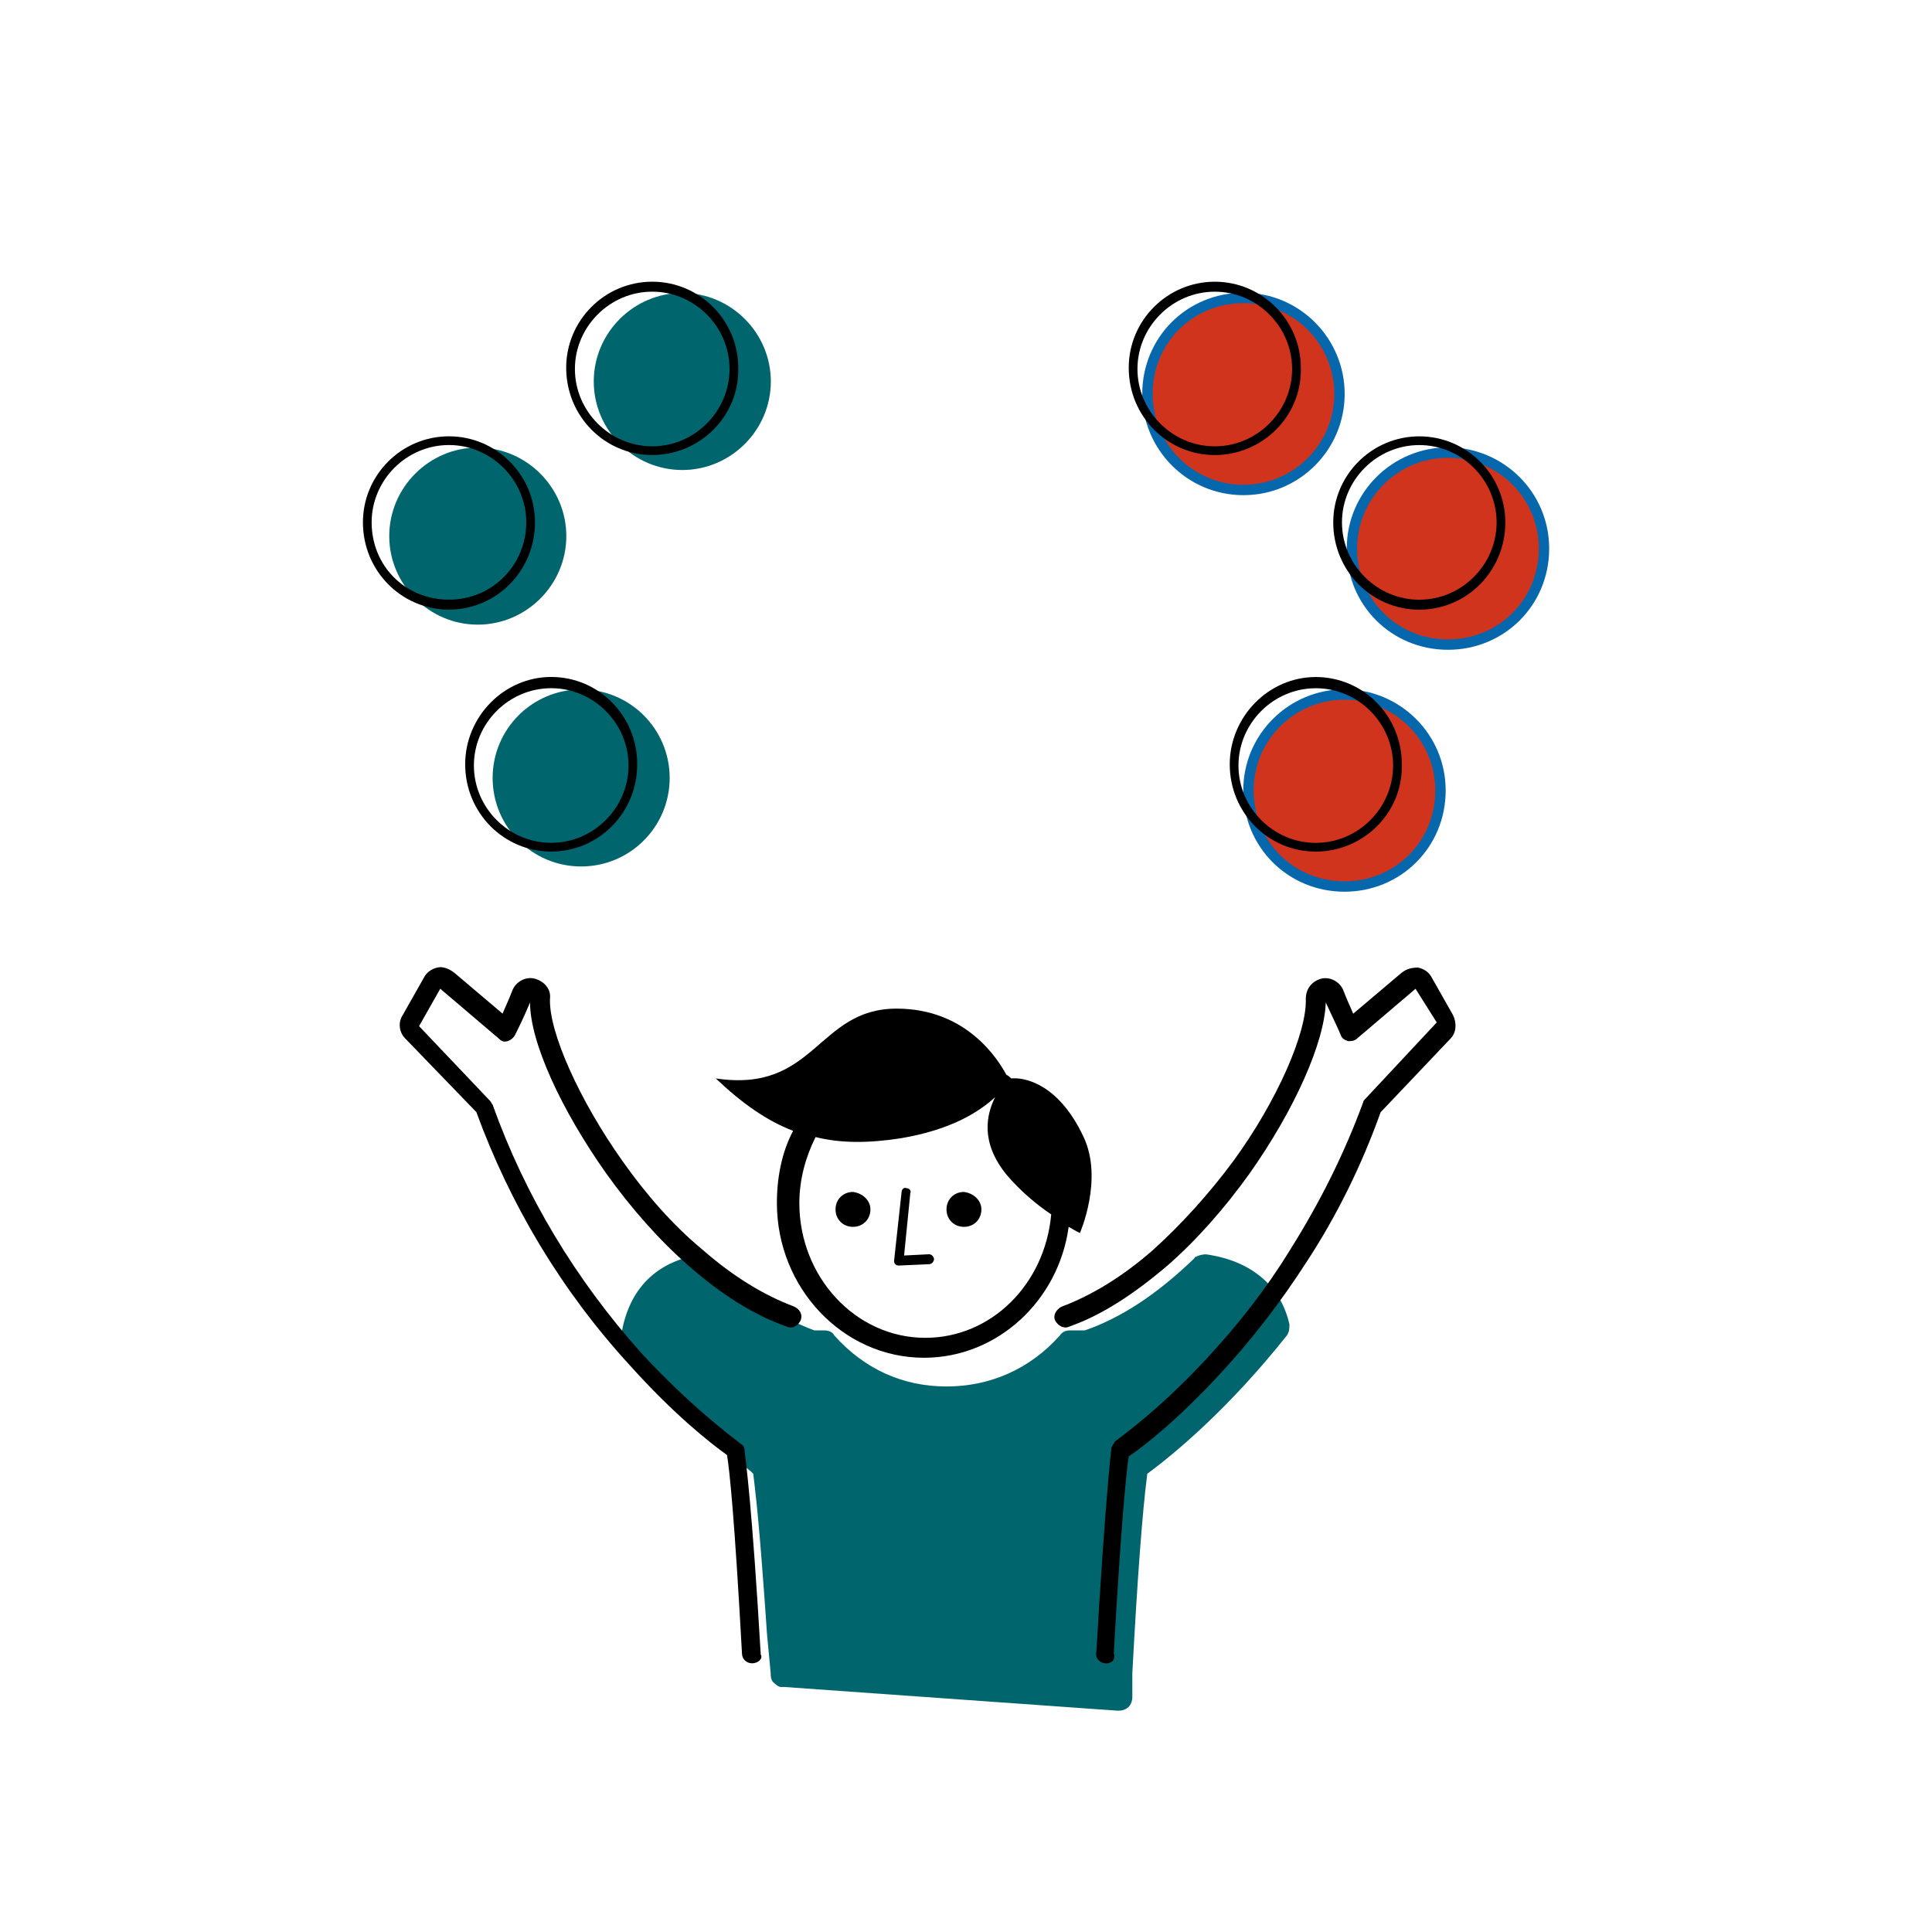 <?xml version="1.0" encoding="UTF-8" standalone="no"?>
<!-- Generator: Adobe Illustrator 26.5.3, SVG Export Plug-In . SVG Version: 6.00 Build 0)  -->

<svg
   xmlns:dc="http://purl.org/dc/elements/1.1/"
   xmlns:cc="http://creativecommons.org/ns#"
   xmlns:rdf="http://www.w3.org/1999/02/22-rdf-syntax-ns#"
   xmlns:svg="http://www.w3.org/2000/svg"
   xmlns="http://www.w3.org/2000/svg"
   xmlns:sodipodi="http://sodipodi.sourceforge.net/DTD/sodipodi-0.dtd"
   xmlns:inkscape="http://www.inkscape.org/namespaces/inkscape"
   version="1.1"
   id="Ebene_1"
   x="0px"
   y="0px"
   viewBox="0 0 66 66"
   xml:space="preserve"
   sodipodi:docname="Jongleur4.svg"
   inkscape:version="0.92.4 (5da689c313, 2019-01-14)"
   width="66"
   height="66"><defs
   id="defs4257" /><sodipodi:namedview
   pagecolor="#ffffff"
   bordercolor="#666666"
   borderopacity="1"
   objecttolerance="10"
   gridtolerance="10"
   guidetolerance="10"
   inkscape:pageopacity="0"
   inkscape:pageshadow="2"
   inkscape:window-width="1920"
   inkscape:window-height="1027"
   id="namedview4255"
   showgrid="false"
   inkscape:zoom="6.7343247"
   inkscape:cx="18.015132"
   inkscape:cy="35.034929"
   inkscape:window-x="1912"
   inkscape:window-y="-8"
   inkscape:window-maximized="1"
   inkscape:current-layer="Ebene_1"
   inkscape:pagecheckerboard="true" />
<style
   type="text/css"
   id="style4167">
	.st0{fill:#0667AC;}
	.st1{fill:#0667AC;stroke:#0667AC;stroke-width:0.833;stroke-linecap:round;stroke-linejoin:round;stroke-miterlimit:10;}
	.st2{fill:#D0331C;}
	.st3{fill:#010101;}
</style>







<circle
   class="st0"
   cx="19.853"
   cy="26.576"
   r="3.024"
   id="circle1210"
   style="fill:#01656d;fill-opacity:1;stroke-width:0.426" /><g
   transform="matrix(0.426,0,0,0.426,-44.809,3.745)"
   id="g1222"><path
     class="st0"
     d="m 143.5,27.1 c -3.9,0 -7.1,3.2 -7.1,7.1 0,3.9 3.2,7.1 7.1,7.1 3.9,0 7.1,-3.2 7.1,-7.1 0,-3.9 -3.2,-7.1 -7.1,-7.1 z"
     id="path1212"
     inkscape:connector-curvature="0"
     style="fill:#01656d;fill-opacity:1" /><path
     class="st0"
     d="m 159.9,14.7 c -3.9,0 -7.1,3.2 -7.1,7.1 0,3.9 3.2,7.1 7.1,7.1 3.9,0 7.1,-3.2 7.1,-7.1 0,-3.9 -3.2,-7.1 -7.1,-7.1 z"
     id="path1214"
     inkscape:connector-curvature="0"
     style="fill:#01656d;fill-opacity:1" /><path
     class="st1"
     d="m 213,46.9 c -4.2,0 -7.7,3.4 -7.7,7.7 0,4.3 3.4,7.7 7.7,7.7 4.3,0 7.7,-3.4 7.7,-7.7 0,-4.3 -3.5,-7.7 -7.7,-7.7 z"
     id="path1216"
     inkscape:connector-curvature="0"
     style="fill:#d1341d;stroke:#0667ac;stroke-width:0.833;stroke-linecap:round;stroke-linejoin:round;stroke-miterlimit:10" /><path
     class="st1"
     d="m 221.3,27.5 c -4.2,0 -7.7,3.4 -7.7,7.7 0,4.3 3.4,7.7 7.7,7.7 4.3,0 7.7,-3.4 7.7,-7.7 0,-4.3 -3.5,-7.7 -7.7,-7.7 z"
     id="path1218"
     inkscape:connector-curvature="0"
     style="fill:#d1341d;stroke:#0667ac;stroke-width:0.833;stroke-linecap:round;stroke-linejoin:round;stroke-miterlimit:10" /><path
     class="st1"
     d="m 212.6,22.8 c 0,-4.2 -3.4,-7.7 -7.7,-7.7 -4.3,0 -7.7,3.4 -7.7,7.7 0,4.2 3.4,7.7 7.7,7.7 4.3,0 7.7,-3.5 7.7,-7.7 z"
     id="path1220"
     inkscape:connector-curvature="0"
     style="fill:#d1341d;stroke:#0667ac;stroke-width:0.833;stroke-linecap:round;stroke-linejoin:round;stroke-miterlimit:10" /></g><path
   inkscape:connector-curvature="0"
   class="st0"
   d="m 44.047,45.234 c -0.298,-1.32 -1.32,-2.172 -2.854,-2.385 -0.128,0 -0.256,0.043 -0.341,0.085 0,0 -0.043,0 -0.043,0.043 -1.278,1.235 -2.513,2.045 -3.748,2.471 h -0.511 c -0.128,0 -0.256,0.043 -0.341,0.17 -1.022,1.15 -2.385,1.746 -3.876,1.746 -1.491,0 -2.811,-0.596 -3.834,-1.746 -0.085,-0.17 -0.298,-0.17 -0.383,-0.17 h -0.298 c -1.15,-0.426 -2.428,-1.235 -3.663,-2.428 -0.17,-0.17 -0.341,-0.17 -0.426,-0.128 -1.448,0.298 -2.3,1.278 -2.513,2.769 0,0.085 0,0.256 0.17,0.383 1.874,2.3 3.621,3.706 4.26,4.217 l 0.085,0.085 c 0.043,0.341 0.17,1.32 0.341,3.663 0.043,0.554 0.085,1.15 0.128,1.789 l 0.128,1.363 c 0,0.085 0,0.256 0.128,0.341 0.085,0.085 0.17,0.128 0.213,0.128 h 0.043 c 0.043,0 0.043,0 0.085,0 l 11.373,0.809 h 0.043 c 0.128,0 0.256,-0.043 0.341,-0.128 0.085,-0.085 0.128,-0.213 0.128,-0.341 v -0.809 c 0.17,-3.195 0.341,-5.495 0.511,-6.815 0.98,-0.724 2.811,-2.258 4.771,-4.728 0.085,-0.128 0.085,-0.256 0.085,-0.383 0,0.043 0,0 0,0 z"
   id="path1224"
   style="fill:#01656d;fill-opacity:1;stroke-width:0.426" /><path
   inkscape:connector-curvature="0"
   d="m 29.735,41.315 c 0,0.341 -0.256,0.596 -0.596,0.596 -0.341,0 -0.596,-0.256 -0.596,-0.596 0,-0.341 0.256,-0.596 0.596,-0.596 0.341,0.043 0.596,0.298 0.596,0.596 z"
   id="path1226"
   style="stroke-width:0.426" /><path
   inkscape:connector-curvature="0"
   d="m 33.526,41.315 c 0,0.341 -0.256,0.596 -0.596,0.596 -0.341,0 -0.596,-0.256 -0.596,-0.596 0,-0.341 0.256,-0.596 0.596,-0.596 0.341,0.043 0.596,0.298 0.596,0.596 z"
   id="path1228"
   style="stroke-width:0.426" /><path
   inkscape:connector-curvature="0"
   d="m 37.019,38.844 c -0.895,-1.917 -2.13,-2.045 -2.471,-2.002 -0.043,-0.043 -0.085,-0.085 -0.17,-0.128 -0.256,-0.469 -1.32,-2.258 -3.748,-2.258 -2.726,0 -2.769,2.897 -6.177,2.385 0.895,0.852 1.746,1.448 2.641,1.789 -0.383,0.724 -0.554,1.576 -0.554,2.471 0,2.897 2.258,5.282 5.026,5.282 2.513,0 4.6,-1.959 4.941,-4.473 0.213,0.128 0.383,0.213 0.383,0.213 0,0 0.809,-1.832 0.128,-3.28 z m -5.41,6.858 c -2.385,0 -4.302,-2.087 -4.302,-4.6 0,-0.809 0.213,-1.576 0.554,-2.258 0.852,0.213 1.789,0.213 2.897,0.043 1.789,-0.298 2.726,-0.937 3.237,-1.406 -0.298,0.596 -0.511,1.533 0.383,2.641 0.469,0.554 1.022,1.022 1.533,1.363 -0.213,2.385 -2.045,4.217 -4.302,4.217 z"
   id="path1230"
   style="stroke-width:0.426" /><path
   inkscape:connector-curvature="0"
   d="m 30.715,43.232 c -0.043,0 -0.085,0 -0.128,-0.043 -0.043,-0.043 -0.043,-0.085 -0.043,-0.128 l 0.256,-2.343 c 0,-0.085 0.085,-0.17 0.17,-0.128 0.085,0 0.17,0.085 0.128,0.17 l -0.213,2.13 0.852,-0.043 c 0.085,0 0.17,0.085 0.17,0.17 0,0.085 -0.085,0.17 -0.17,0.17 z"
   id="path1232"
   style="stroke-width:0.426" /><g
   transform="matrix(0.426,0,0,0.426,-44.809,3.745)"
   id="g1240"><g
     id="g1238"><g
       id="g1236"><path
         class="st2"
         d="m 164.9,107 v 0 c 0.1,0.1 0.1,0.1 0,0 z"
         id="path1234"
         inkscape:connector-curvature="0"
         style="fill:#0376bb" /></g></g></g><path
   inkscape:connector-curvature="0"
   d="m 25.688,56.82 c -0.17,0 -0.341,-0.128 -0.341,-0.341 C 25.092,51.836 24.922,50.217 24.836,49.706 24.24,49.28 23.005,48.301 21.514,46.639 19.171,44.084 17.425,41.144 16.274,37.992 l -2.428,-2.513 c -0.213,-0.213 -0.256,-0.554 -0.085,-0.809 l 0.724,-1.278 c 0.085,-0.17 0.256,-0.298 0.469,-0.341 0.17,-0.043 0.383,0.043 0.554,0.17 l 1.661,1.406 c 0.085,-0.213 0.213,-0.469 0.341,-0.809 0.128,-0.298 0.469,-0.469 0.767,-0.383 0.298,0.085 0.554,0.341 0.511,0.682 -0.043,1.15 1.022,3.493 2.471,5.538 0.809,1.15 1.746,2.215 2.726,3.024 1.065,0.937 2.13,1.576 3.152,1.959 0.17,0.085 0.298,0.256 0.213,0.469 -0.085,0.17 -0.256,0.298 -0.469,0.213 -1.108,-0.383 -2.258,-1.108 -3.365,-2.087 -0.98,-0.852 -1.959,-1.959 -2.811,-3.152 -1.533,-2.172 -2.598,-4.473 -2.598,-5.836 -0.213,0.511 -0.383,0.852 -0.511,1.108 -0.043,0.085 -0.128,0.17 -0.256,0.213 -0.128,0.043 -0.213,0 -0.298,-0.085 l -2.002,-1.704 -0.724,1.278 2.428,2.556 c 0.043,0.043 0.043,0.085 0.085,0.128 1.108,3.11 2.854,6.006 5.112,8.519 1.619,1.746 2.982,2.769 3.365,3.067 0.085,0.043 0.128,0.128 0.128,0.213 0.043,0.383 0.256,1.874 0.554,6.986 0.085,0.128 -0.085,0.298 -0.298,0.298 z"
   id="path1242"
   style="stroke-width:0.426" /><g
   transform="matrix(0.426,0,0,0.426,-44.809,3.745)"
   id="g1246"><path
     d="m 193.9,124.6 c -0.1,0 -0.1,0 0,0 -0.5,0 -0.9,-0.4 -0.8,-0.9 0.7,-11.8 1.1,-15.3 1.2,-16.3 0,-0.2 0.2,-0.4 0.3,-0.6 0.8,-0.6 3.8,-2.8 7.4,-6.7 2.5,-2.7 4.7,-5.5 6.6,-8.6 2.4,-3.8 4.4,-7.8 5.9,-11.9 0,-0.1 0.1,-0.2 0.2,-0.3 l 5.7,-6.1 -1.7,-2.7 -4.7,4 c -0.2,0.2 -0.5,0.2 -0.7,0.2 -0.3,-0.1 -0.5,-0.2 -0.6,-0.5 -0.2,-0.5 -0.6,-1.3 -1.2,-2.6 -0.1,3.2 -2.5,8.6 -6.1,13.7 -2,2.8 -4.3,5.4 -6.6,7.4 -2.7,2.3 -5.3,4 -7.9,4.9 -0.4,0.2 -0.9,-0.1 -1.1,-0.5 -0.2,-0.4 0.1,-0.9 0.5,-1.1 2.4,-0.9 4.9,-2.4 7.4,-4.6 2.2,-2 4.4,-4.4 6.4,-7.1 3.5,-4.8 5.9,-10.3 5.8,-13 0,-0.8 0.5,-1.4 1.2,-1.6 0.7,-0.2 1.5,0.2 1.8,0.9 0.3,0.8 0.6,1.4 0.8,1.9 l 3.9,-3.3 c 0.4,-0.3 0.8,-0.4 1.3,-0.4 0.5,0.1 0.9,0.4 1.1,0.8 l 1.7,3 c 0.3,0.6 0.3,1.4 -0.2,1.9 l -5.6,5.9 c -1.5,4.2 -3.5,8.3 -6,12.1 -2,3.1 -4.3,6.1 -6.8,8.8 -3.4,3.7 -6.2,5.9 -7.4,6.7 -0.2,1.3 -0.6,5.2 -1.2,15.8 0.2,0.5 -0.2,0.8 -0.6,0.8 z"
     id="path1244"
     inkscape:connector-curvature="0" /></g><path
   inkscape:connector-curvature="0"
   d="m 18.83,29.09 c -1.619,0 -2.939,-1.32 -2.939,-2.982 0,-1.619 1.32,-2.982 2.939,-2.982 1.619,0 2.939,1.32 2.939,2.982 0,1.661 -1.32,2.982 -2.939,2.982 z m 0,-5.58 c -1.448,0 -2.641,1.193 -2.641,2.641 0,1.448 1.193,2.641 2.641,2.641 1.448,0 2.641,-1.193 2.641,-2.641 0,-1.448 -1.193,-2.641 -2.641,-2.641 z"
   id="path1580"
   style="stroke-width:0.426" /><path
   inkscape:connector-curvature="0"
   d="m 15.337,20.826 c -1.619,0 -2.939,-1.32 -2.939,-2.982 0,-1.619 1.32,-2.939 2.939,-2.939 1.619,0 2.939,1.32 2.939,2.939 0,1.661 -1.32,2.982 -2.939,2.982 z m 0,-5.623 c -1.448,0 -2.641,1.193 -2.641,2.641 0,1.491 1.15,2.641 2.641,2.641 1.491,0 2.641,-1.193 2.641,-2.641 0,-1.448 -1.193,-2.641 -2.641,-2.641 z"
   id="path1582"
   style="stroke-width:0.426" /><path
   inkscape:connector-curvature="0"
   d="m 22.281,15.544 c -1.619,0 -2.939,-1.32 -2.939,-2.982 0,-1.619 1.32,-2.939 2.939,-2.939 1.619,0 2.939,1.32 2.939,2.939 0.043,1.661 -1.32,2.982 -2.939,2.982 z m 0,-5.58 c -1.448,0 -2.641,1.193 -2.641,2.641 0,1.448 1.193,2.641 2.641,2.641 1.448,0 2.641,-1.193 2.641,-2.641 0,-1.448 -1.193,-2.641 -2.641,-2.641 z"
   id="path1584"
   style="stroke-width:0.426" /><g
   transform="matrix(0.426,0,0,0.426,-44.809,3.745)"
   id="g1592"><path
     d="m 210.7,59.5 c -3.8,0 -6.9,-3.1 -6.9,-7 0,-3.8 3.1,-7 6.9,-7 3.8,0 6.9,3.1 6.9,7 0.1,3.9 -3.1,7 -6.9,7 z m 0,-13.1 c -3.4,0 -6.2,2.8 -6.2,6.2 0,3.4 2.8,6.2 6.2,6.2 3.4,0 6.2,-2.8 6.2,-6.2 0,-3.4 -2.8,-6.2 -6.2,-6.2 z"
     id="path1586"
     inkscape:connector-curvature="0" /><path
     d="m 219,40.1 c -3.8,0 -6.9,-3.1 -6.9,-7 0,-3.8 3.1,-6.9 6.9,-6.9 3.8,0 6.9,3.1 6.9,6.9 0,3.9 -3.1,7 -6.9,7 z m 0,-13.2 c -3.4,0 -6.2,2.8 -6.2,6.2 0,3.4 2.8,6.2 6.2,6.2 3.4,0 6.2,-2.8 6.2,-6.2 0,-3.4 -2.8,-6.2 -6.2,-6.2 z"
     id="path1588"
     inkscape:connector-curvature="0" /><path
     d="m 202.6,27.7 c -3.8,0 -6.9,-3.1 -6.9,-7 0,-3.8 3.1,-6.9 6.9,-6.9 3.8,0 6.9,3.1 6.9,6.9 0.1,3.9 -3.1,7 -6.9,7 z m 0,-13.1 c -3.4,0 -6.2,2.8 -6.2,6.2 0,3.4 2.8,6.2 6.2,6.2 3.4,0 6.2,-2.8 6.2,-6.2 0,-3.4 -2.8,-6.2 -6.2,-6.2 z"
     id="path1590"
     inkscape:connector-curvature="0" /></g></svg>